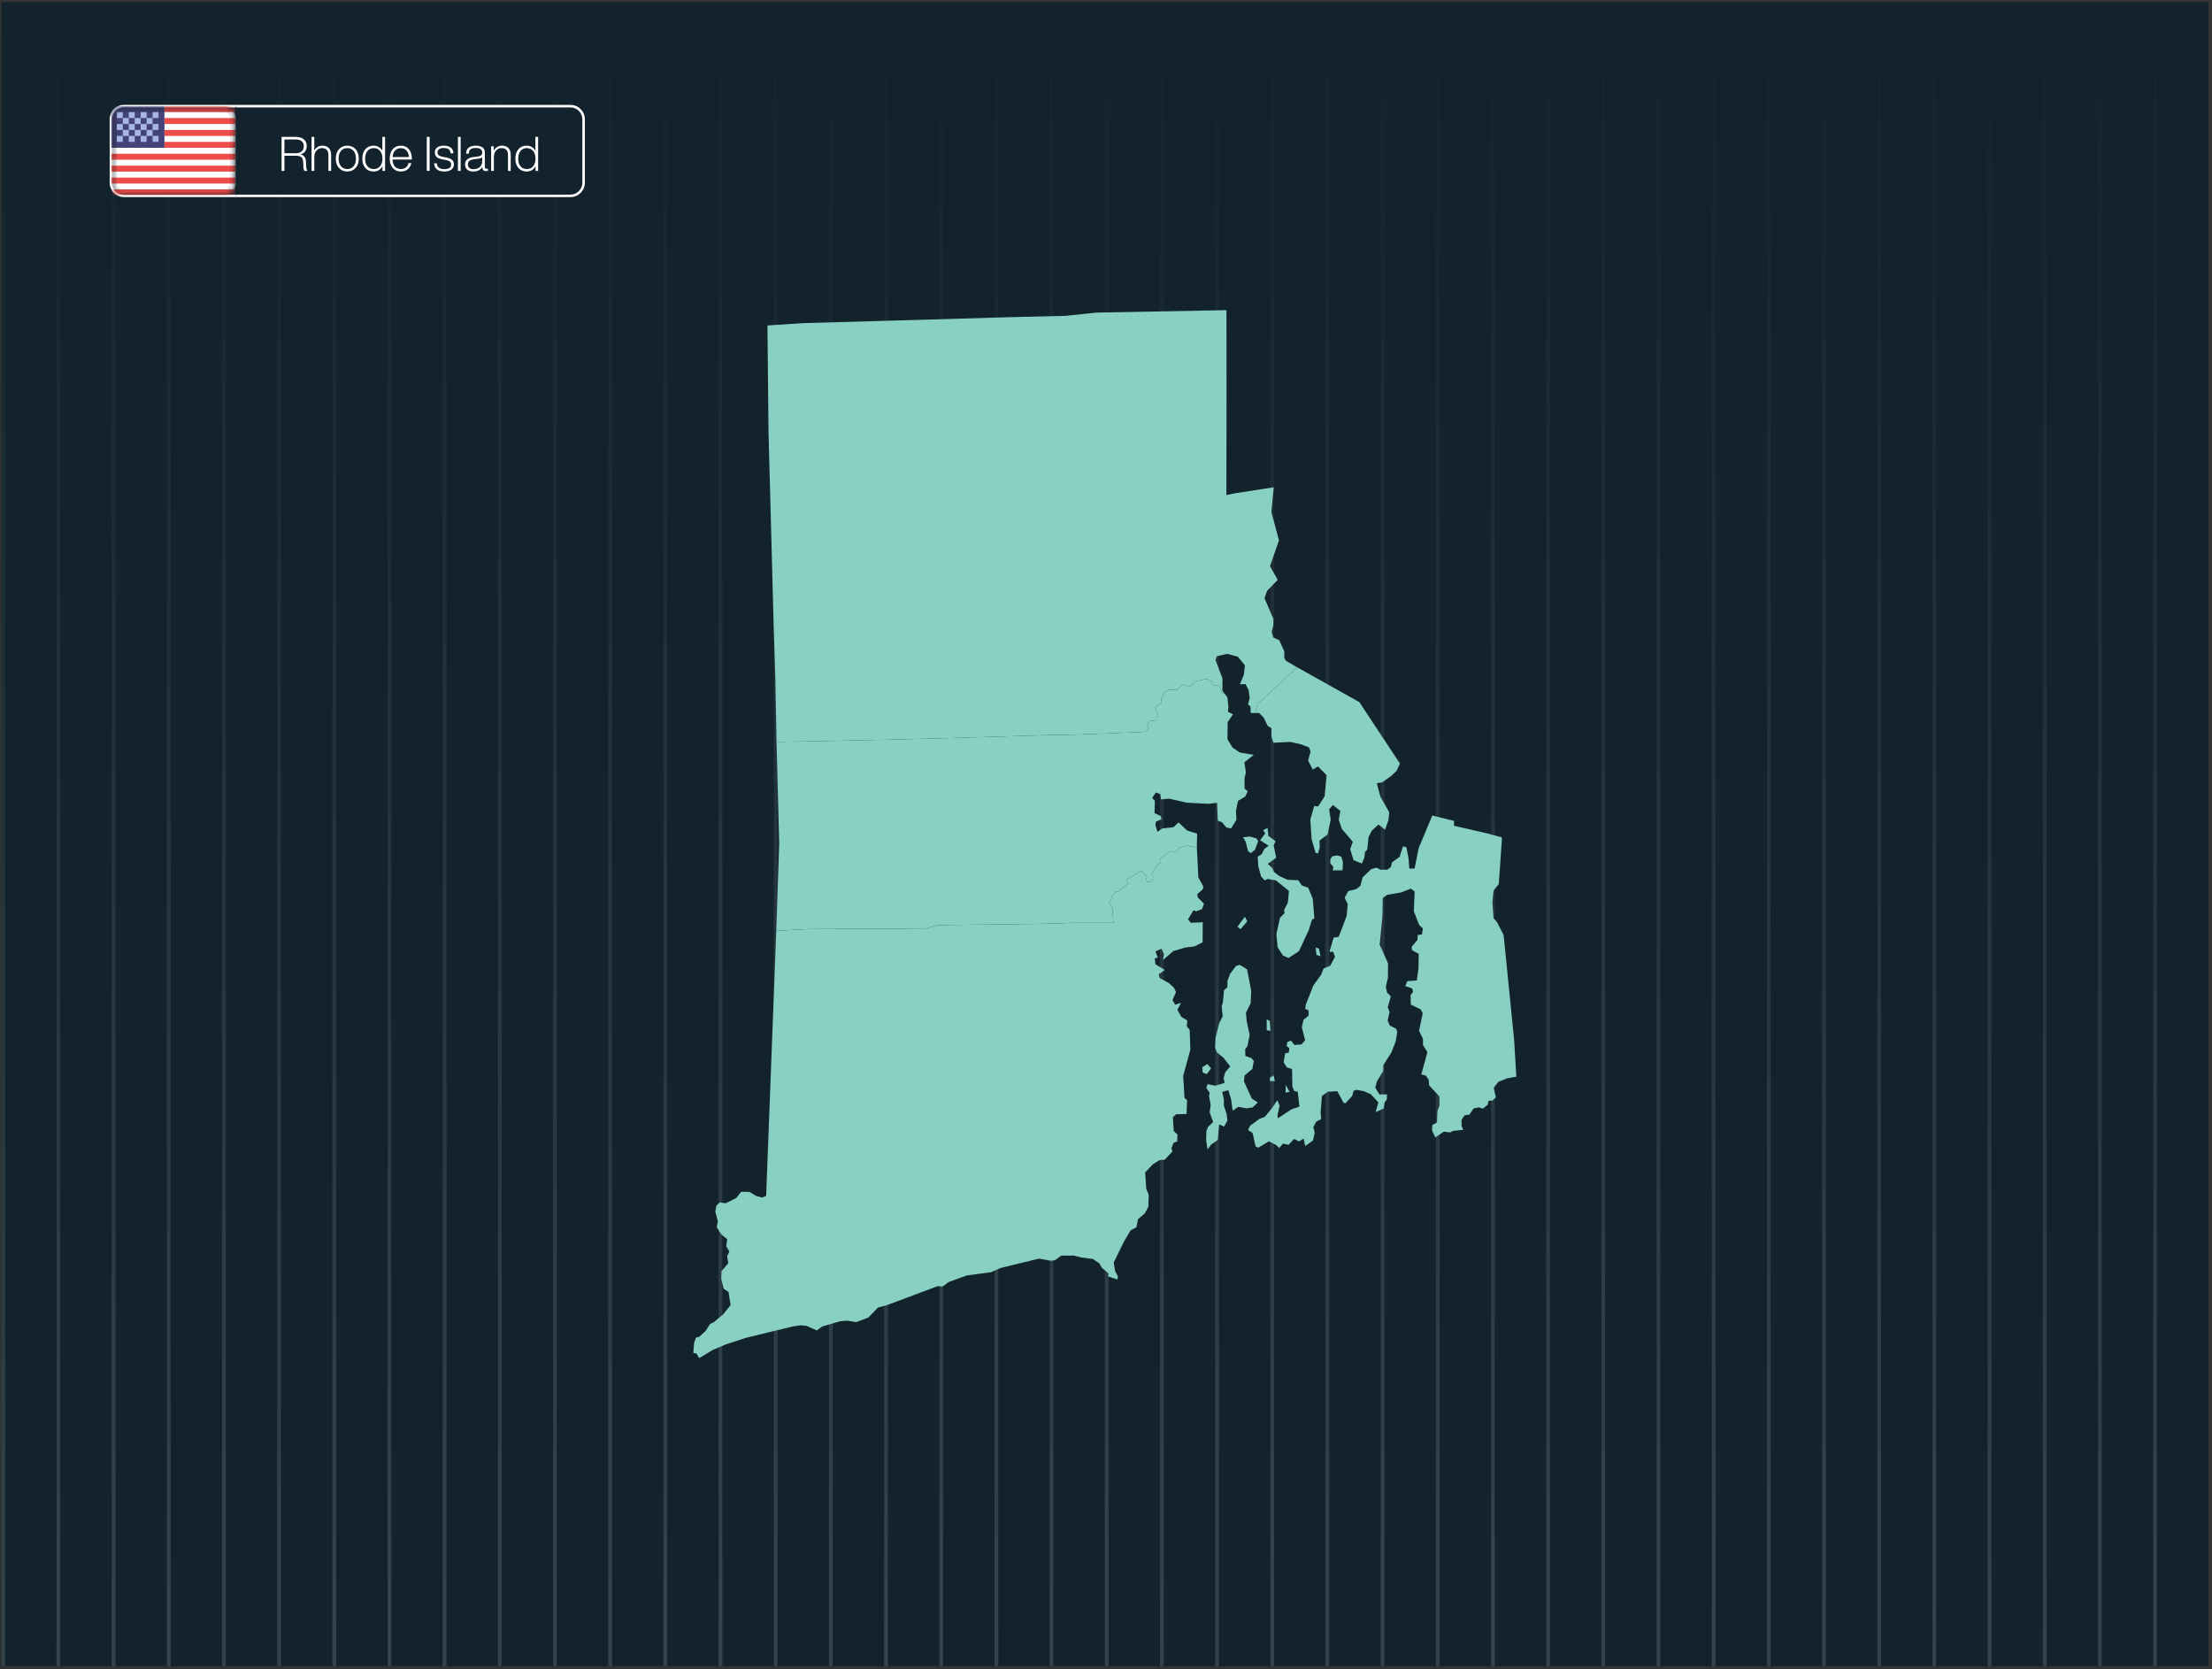<?xml version="1.0" encoding="UTF-8"?> <svg xmlns="http://www.w3.org/2000/svg" width="444" height="335" viewBox="0 0 444 335" fill="none"><rect x="0" y="0" width="444" height="335" fill="#333333" stroke="none"/><g clip-path="url(#clip0_15255_12718)"><rect width="443" height="334" transform="translate(0.266 0.4)" fill="#12232D"></rect><g opacity="0.49"><line x1="432.571" y1="0.4" x2="432.571" y2="334.4" stroke="url(#paint0_linear_15255_12718)" stroke-opacity="0.3" stroke-width="0.759"></line><line x1="421.495" y1="0.4" x2="421.495" y2="334.4" stroke="url(#paint1_linear_15255_12718)" stroke-opacity="0.3" stroke-width="0.759"></line><line x1="410.421" y1="0.4" x2="410.421" y2="334.4" stroke="url(#paint2_linear_15255_12718)" stroke-opacity="0.3" stroke-width="0.759"></line><line x1="399.344" y1="0.4" x2="399.344" y2="334.4" stroke="url(#paint3_linear_15255_12718)" stroke-opacity="0.3" stroke-width="0.759"></line><line x1="388.27" y1="0.4" x2="388.27" y2="334.4" stroke="url(#paint4_linear_15255_12718)" stroke-opacity="0.3" stroke-width="0.759"></line><line x1="377.196" y1="0.4" x2="377.196" y2="334.4" stroke="url(#paint5_linear_15255_12718)" stroke-opacity="0.3" stroke-width="0.759"></line><line x1="366.12" y1="0.4" x2="366.12" y2="334.4" stroke="url(#paint6_linear_15255_12718)" stroke-opacity="0.3" stroke-width="0.759"></line><line x1="355.046" y1="0.4" x2="355.046" y2="334.4" stroke="url(#paint7_linear_15255_12718)" stroke-opacity="0.3" stroke-width="0.759"></line><line x1="343.969" y1="0.4" x2="343.969" y2="334.4" stroke="url(#paint8_linear_15255_12718)" stroke-opacity="0.3" stroke-width="0.759"></line><line x1="332.895" y1="0.4" x2="332.895" y2="334.4" stroke="url(#paint9_linear_15255_12718)" stroke-opacity="0.3" stroke-width="0.759"></line><line x1="321.821" y1="0.4" x2="321.821" y2="334.4" stroke="url(#paint10_linear_15255_12718)" stroke-opacity="0.3" stroke-width="0.759"></line><line x1="310.745" y1="0.4" x2="310.745" y2="334.4" stroke="url(#paint11_linear_15255_12718)" stroke-opacity="0.3" stroke-width="0.759"></line><line x1="299.671" y1="0.4" x2="299.671" y2="334.4" stroke="url(#paint12_linear_15255_12718)" stroke-opacity="0.3" stroke-width="0.759"></line><line x1="288.594" y1="0.4" x2="288.594" y2="334.4" stroke="url(#paint13_linear_15255_12718)" stroke-opacity="0.3" stroke-width="0.759"></line><line x1="277.52" y1="0.4" x2="277.52" y2="334.4" stroke="url(#paint14_linear_15255_12718)" stroke-opacity="0.3" stroke-width="0.759"></line><line x1="266.446" y1="0.4" x2="266.446" y2="334.4" stroke="url(#paint15_linear_15255_12718)" stroke-opacity="0.3" stroke-width="0.759"></line><line x1="255.37" y1="0.4" x2="255.37" y2="334.4" stroke="url(#paint16_linear_15255_12718)" stroke-opacity="0.3" stroke-width="0.759"></line><line x1="244.296" y1="0.4" x2="244.296" y2="334.4" stroke="url(#paint17_linear_15255_12718)" stroke-opacity="0.3" stroke-width="0.759"></line><line x1="233.219" y1="0.4" x2="233.219" y2="334.4" stroke="url(#paint18_linear_15255_12718)" stroke-opacity="0.3" stroke-width="0.759"></line><line x1="222.145" y1="0.4" x2="222.145" y2="334.4" stroke="url(#paint19_linear_15255_12718)" stroke-opacity="0.3" stroke-width="0.759"></line><line x1="211.071" y1="0.4" x2="211.071" y2="334.4" stroke="url(#paint20_linear_15255_12718)" stroke-opacity="0.3" stroke-width="0.759"></line><line x1="199.995" y1="0.4" x2="199.995" y2="334.4" stroke="url(#paint21_linear_15255_12718)" stroke-opacity="0.3" stroke-width="0.759"></line><line x1="188.921" y1="0.4" x2="188.921" y2="334.4" stroke="url(#paint22_linear_15255_12718)" stroke-opacity="0.3" stroke-width="0.759"></line><line x1="177.844" y1="0.4" x2="177.844" y2="334.4" stroke="url(#paint23_linear_15255_12718)" stroke-opacity="0.3" stroke-width="0.759"></line><line x1="166.77" y1="0.4" x2="166.77" y2="334.4" stroke="url(#paint24_linear_15255_12718)" stroke-opacity="0.3" stroke-width="0.759"></line><line x1="155.696" y1="0.4" x2="155.696" y2="334.4" stroke="url(#paint25_linear_15255_12718)" stroke-opacity="0.3" stroke-width="0.759"></line><line x1="144.62" y1="0.4" x2="144.62" y2="334.4" stroke="url(#paint26_linear_15255_12718)" stroke-opacity="0.3" stroke-width="0.759"></line><line x1="133.546" y1="0.4" x2="133.546" y2="334.4" stroke="url(#paint27_linear_15255_12718)" stroke-opacity="0.3" stroke-width="0.759"></line><line x1="122.469" y1="0.4" x2="122.469" y2="334.4" stroke="url(#paint28_linear_15255_12718)" stroke-opacity="0.3" stroke-width="0.759"></line><line x1="111.395" y1="0.4" x2="111.395" y2="334.4" stroke="url(#paint29_linear_15255_12718)" stroke-opacity="0.3" stroke-width="0.759"></line><line x1="100.321" y1="0.4" x2="100.321" y2="334.4" stroke="url(#paint30_linear_15255_12718)" stroke-opacity="0.3" stroke-width="0.759"></line><line x1="89.245" y1="0.4" x2="89.245" y2="334.4" stroke="url(#paint31_linear_15255_12718)" stroke-opacity="0.3" stroke-width="0.759"></line><line x1="78.171" y1="0.4" x2="78.171" y2="334.4" stroke="url(#paint32_linear_15255_12718)" stroke-opacity="0.3" stroke-width="0.759"></line><line x1="67.094" y1="0.4" x2="67.094" y2="334.4" stroke="url(#paint33_linear_15255_12718)" stroke-opacity="0.3" stroke-width="0.759"></line><line x1="56.02" y1="0.4" x2="56.02" y2="334.4" stroke="url(#paint34_linear_15255_12718)" stroke-opacity="0.3" stroke-width="0.759"></line><line x1="44.946" y1="0.4" x2="44.946" y2="334.4" stroke="url(#paint35_linear_15255_12718)" stroke-opacity="0.3" stroke-width="0.759"></line><line x1="33.87" y1="0.4" x2="33.87" y2="334.4" stroke="url(#paint36_linear_15255_12718)" stroke-opacity="0.3" stroke-width="0.759"></line><line x1="22.796" y1="0.4" x2="22.796" y2="334.4" stroke="url(#paint37_linear_15255_12718)" stroke-opacity="0.3" stroke-width="0.759"></line><line x1="11.719" y1="0.4" x2="11.719" y2="334.4" stroke="url(#paint38_linear_15255_12718)" stroke-opacity="0.3" stroke-width="0.759"></line><line x1="0.645" y1="0.4" x2="0.645" y2="334.4" stroke="url(#paint39_linear_15255_12718)" stroke-opacity="0.3" stroke-width="0.759"></line></g><mask id="path-42-outside-1_15255_12718" maskUnits="userSpaceOnUse" x="21.266" y="20.305" width="27" height="20" fill="black"><rect fill="white" x="21.266" y="20.305" width="27" height="20"></rect><path d="M22.266 23.945C22.266 22.487 23.448 21.305 24.906 21.305H47.466V39.305H24.906C23.448 39.305 22.266 38.123 22.266 36.665V23.945Z"></path></mask><path d="M22.266 23.945C22.266 22.487 23.448 21.305 24.906 21.305H47.466V39.305H24.906C23.448 39.305 22.266 38.123 22.266 36.665V23.945Z" fill="#12232D"></path><path d="M22.014 23.945C22.014 22.349 23.308 21.055 24.904 21.055H47.466V21.555H24.906C23.587 21.555 22.518 22.625 22.518 23.945H22.014ZM47.466 39.555H24.904C23.308 39.555 22.014 38.261 22.014 36.665H22.518C22.518 37.985 23.587 39.055 24.906 39.055H47.466V39.555ZM24.904 39.555C23.308 39.555 22.014 38.261 22.014 36.665V23.945C22.014 22.349 23.308 21.055 24.904 21.055L24.906 21.555C23.587 21.555 22.518 22.625 22.518 23.945V36.665C22.518 37.985 23.587 39.055 24.906 39.055L24.904 39.555ZM47.466 21.305V39.305V21.305Z" fill="white" mask="url(#path-42-outside-1_15255_12718)"></path><mask id="path-44-outside-2_15255_12718" maskUnits="userSpaceOnUse" x="47.145" y="20.305" width="71" height="20" fill="black"><rect fill="white" x="47.145" y="20.305" width="71" height="20"></rect><path d="M117.145 23.945C117.145 22.487 115.963 21.305 114.505 21.305H47.344V39.305H114.505C115.963 39.305 117.145 38.123 117.145 36.665V23.945Z"></path></mask><path d="M117.145 23.945C117.145 22.487 115.963 21.305 114.505 21.305H47.344V39.305H114.505C115.963 39.305 117.145 38.123 117.145 36.665V23.945Z" fill="#12232D"></path><path d="M117.397 23.945C117.397 22.349 116.103 21.055 114.507 21.055H47.344V21.555H114.505C115.823 21.555 116.893 22.625 116.893 23.945H117.397ZM47.344 39.555H114.507C116.103 39.555 117.397 38.261 117.397 36.665H116.893C116.893 37.985 115.823 39.055 114.505 39.055H47.344V39.555ZM114.507 39.555C116.103 39.555 117.397 38.261 117.397 36.665V23.945C117.397 22.349 116.103 21.055 114.507 21.055L114.505 21.555C115.823 21.555 116.893 22.625 116.893 23.945V36.665C116.893 37.985 115.823 39.055 114.505 39.055L114.507 39.555ZM47.344 21.305V39.305V21.305Z" fill="white" mask="url(#path-44-outside-2_15255_12718)"></path><path d="M61.406 32.356L61.464 33.479C61.483 33.812 61.566 34.087 61.713 34.305H61.118C60.977 34.1 60.904 33.818 60.897 33.46L60.859 32.586C60.84 32.113 60.721 31.773 60.504 31.569C60.292 31.364 59.944 31.262 59.457 31.262H57.086V34.305H56.52V27.47H59.342C60.027 27.47 60.568 27.63 60.965 27.95C61.368 28.27 61.569 28.721 61.569 29.303C61.569 29.751 61.457 30.119 61.233 30.407C61.009 30.689 60.693 30.881 60.283 30.983C60.987 31.13 61.361 31.588 61.406 32.356ZM57.086 30.753H59.4C59.886 30.753 60.27 30.631 60.552 30.388C60.833 30.145 60.974 29.793 60.974 29.332C60.974 28.89 60.83 28.558 60.542 28.334C60.261 28.103 59.861 27.988 59.342 27.988H57.086V30.753ZM64.707 29.236C65.264 29.236 65.696 29.393 66.003 29.706C66.31 30.02 66.464 30.465 66.464 31.041V34.305H65.916V31.089C65.916 30.18 65.478 29.726 64.601 29.726C64.198 29.726 63.846 29.879 63.545 30.186C63.251 30.494 63.097 30.942 63.084 31.53V34.305H62.537V27.47H63.084V30.215C63.245 29.908 63.465 29.668 63.747 29.495C64.028 29.322 64.349 29.236 64.707 29.236ZM71.382 33.7C70.947 34.18 70.387 34.42 69.702 34.42C69.017 34.42 68.463 34.18 68.041 33.7C67.612 33.233 67.398 32.609 67.398 31.828C67.398 31.047 67.612 30.42 68.041 29.946C68.463 29.473 69.017 29.236 69.702 29.236C70.387 29.236 70.947 29.473 71.382 29.946C71.804 30.426 72.015 31.053 72.015 31.828C72.015 32.609 71.804 33.233 71.382 33.7ZM68.435 33.354C68.748 33.738 69.171 33.93 69.702 33.93C70.233 33.93 70.659 33.738 70.979 33.354C71.292 32.983 71.449 32.474 71.449 31.828C71.449 31.181 71.292 30.669 70.979 30.292C70.659 29.914 70.233 29.726 69.702 29.726C69.177 29.726 68.755 29.914 68.435 30.292C68.121 30.669 67.964 31.181 67.964 31.828C67.964 32.474 68.121 32.983 68.435 33.354ZM76.745 30.263V27.47H77.292V34.305H76.774V33.335C76.396 34.058 75.795 34.42 74.969 34.42C74.284 34.42 73.74 34.183 73.337 33.709C72.928 33.242 72.723 32.615 72.723 31.828C72.723 31.041 72.928 30.413 73.337 29.946C73.74 29.473 74.284 29.236 74.969 29.236C75.776 29.236 76.368 29.578 76.745 30.263ZM73.289 31.857C73.289 32.497 73.446 33.002 73.76 33.373C74.073 33.745 74.496 33.93 75.027 33.93C75.552 33.93 75.974 33.742 76.294 33.364C76.608 32.993 76.764 32.481 76.764 31.828C76.764 31.175 76.608 30.663 76.294 30.292C75.974 29.914 75.552 29.726 75.027 29.726C74.496 29.726 74.073 29.918 73.76 30.302C73.446 30.692 73.289 31.21 73.289 31.857ZM82.671 31.818V32.01H78.783C78.808 32.625 78.968 33.098 79.263 33.431C79.564 33.758 79.973 33.921 80.492 33.921C80.888 33.921 81.218 33.815 81.48 33.604C81.743 33.386 81.915 33.092 81.999 32.721H82.565C82.45 33.245 82.21 33.661 81.845 33.969C81.48 34.27 81.023 34.42 80.472 34.42C79.781 34.42 79.234 34.183 78.831 33.709C78.427 33.236 78.226 32.609 78.226 31.828C78.226 31.053 78.427 30.426 78.831 29.946C79.228 29.473 79.768 29.236 80.453 29.236C81.151 29.236 81.695 29.479 82.085 29.965C82.475 30.452 82.671 31.07 82.671 31.818ZM80.453 29.735C79.98 29.735 79.596 29.892 79.301 30.206C79.007 30.519 78.837 30.957 78.792 31.521H82.085C82.053 30.977 81.893 30.545 81.605 30.225C81.323 29.898 80.939 29.735 80.453 29.735ZM86.233 34.305H85.667V27.47H86.233V34.305ZM89.175 34.42C88.541 34.42 88.049 34.279 87.697 33.998C87.344 33.716 87.153 33.306 87.121 32.769H87.677C87.741 33.556 88.24 33.95 89.175 33.95C90.097 33.95 90.557 33.636 90.557 33.009C90.557 32.753 90.465 32.554 90.279 32.413C90.093 32.273 89.78 32.161 89.338 32.078L88.829 31.991C88.298 31.895 87.904 31.735 87.648 31.511C87.399 31.281 87.274 30.974 87.274 30.59C87.274 30.167 87.431 29.837 87.745 29.601C88.058 29.358 88.493 29.236 89.05 29.236C90.311 29.236 90.964 29.748 91.008 30.772H90.452C90.426 30.407 90.301 30.138 90.077 29.965C89.853 29.793 89.511 29.706 89.05 29.706C88.66 29.706 88.356 29.783 88.138 29.937C87.927 30.09 87.821 30.305 87.821 30.58C87.821 30.836 87.911 31.034 88.09 31.175C88.276 31.316 88.576 31.425 88.993 31.502L89.492 31.588C90.061 31.69 90.471 31.854 90.721 32.078C90.977 32.295 91.105 32.596 91.105 32.98C91.105 33.447 90.932 33.806 90.586 34.055C90.247 34.298 89.776 34.42 89.175 34.42ZM92.466 34.305H91.919V27.47H92.466V34.305ZM97.676 33.863H97.935V34.305C97.826 34.324 97.708 34.334 97.58 34.334C97.311 34.334 97.116 34.27 96.994 34.142C96.873 34.007 96.812 33.802 96.812 33.527V33.46C96.479 34.1 95.881 34.42 95.017 34.42C94.485 34.42 94.073 34.295 93.778 34.045C93.49 33.789 93.346 33.441 93.346 32.999C93.346 32.142 93.935 31.642 95.113 31.502L95.881 31.415C96.22 31.37 96.457 31.287 96.591 31.166C96.725 31.044 96.793 30.858 96.793 30.609C96.793 30.007 96.367 29.706 95.516 29.706C95.023 29.706 94.665 29.793 94.441 29.965C94.223 30.138 94.105 30.43 94.085 30.839H93.557C93.589 29.77 94.242 29.236 95.516 29.236C96.117 29.236 96.569 29.358 96.869 29.601C97.17 29.837 97.321 30.174 97.321 30.609V33.508C97.321 33.745 97.439 33.863 97.676 33.863ZM95.045 33.959C95.538 33.959 95.954 33.818 96.293 33.537C96.626 33.261 96.793 32.849 96.793 32.298V31.549C96.633 31.709 96.357 31.812 95.967 31.857L95.199 31.953C94.745 32.01 94.415 32.122 94.21 32.289C94.012 32.449 93.913 32.682 93.913 32.989C93.913 33.29 94.009 33.527 94.201 33.7C94.393 33.873 94.674 33.959 95.045 33.959ZM100.754 29.236C101.311 29.236 101.743 29.393 102.05 29.706C102.357 30.02 102.511 30.465 102.511 31.041V34.305H101.963V31.089C101.963 30.18 101.525 29.726 100.648 29.726C100.245 29.726 99.893 29.879 99.592 30.186C99.298 30.494 99.144 30.942 99.131 31.53V34.305H98.584V29.351H99.103V30.273C99.263 29.946 99.487 29.694 99.775 29.514C100.063 29.329 100.389 29.236 100.754 29.236ZM107.467 30.263V27.47H108.014V34.305H107.496V33.335C107.118 34.058 106.517 34.42 105.691 34.42C105.006 34.42 104.462 34.183 104.059 33.709C103.649 33.242 103.445 32.615 103.445 31.828C103.445 31.041 103.649 30.413 104.059 29.946C104.462 29.473 105.006 29.236 105.691 29.236C106.497 29.236 107.089 29.578 107.467 30.263ZM104.011 31.857C104.011 32.497 104.168 33.002 104.481 33.373C104.795 33.745 105.217 33.93 105.749 33.93C106.273 33.93 106.696 33.742 107.016 33.364C107.329 32.993 107.486 32.481 107.486 31.828C107.486 31.175 107.329 30.663 107.016 30.292C106.696 29.914 106.273 29.726 105.749 29.726C105.217 29.726 104.795 29.918 104.481 30.302C104.168 30.692 104.011 31.21 104.011 31.857Z" fill="white"></path><g clip-path="url(#clip1_15255_12718)"><mask id="mask0_15255_12718" style="mask-type:alpha" maskUnits="userSpaceOnUse" x="22" y="21" width="26" height="19"><path d="M44.957 21.305H24.654C23.335 21.305 22.266 22.374 22.266 23.693V36.83C22.266 38.149 23.335 39.219 24.654 39.219H44.957C46.276 39.219 47.345 38.149 47.345 36.83V23.693C47.345 22.374 46.276 21.305 44.957 21.305Z" fill="white"></path></mask><g mask="url(#mask0_15255_12718)"><path d="M44.957 21.305H24.654C23.335 21.305 22.266 22.374 22.266 23.693V36.83C22.266 38.149 23.335 39.219 24.654 39.219H44.957C46.276 39.219 47.345 38.149 47.345 36.83V23.693C47.345 22.374 46.276 21.305 44.957 21.305Z" fill="white"></path><path fill-rule="evenodd" clip-rule="evenodd" d="M22.266 21.305H33.014V29.665H22.266V21.305Z" fill="#444379"></path><path fill-rule="evenodd" clip-rule="evenodd" d="M23.459 22.498V23.692H24.653V22.498H23.459ZM25.848 22.498V23.692H27.042V22.498H25.848ZM28.236 22.498V23.692H29.43V22.498H28.236ZM30.625 22.498V23.692H31.819V22.498H30.625ZM29.43 23.692V24.887H30.625V23.692H29.43ZM27.042 23.692V24.887H28.236V23.692H27.042ZM24.653 23.692V24.887H25.848V23.692H24.653ZM23.459 24.887V26.081H24.653V24.887H23.459ZM25.848 24.887V26.081H27.042V24.887H25.848ZM28.236 24.887V26.081H29.43V24.887H28.236ZM30.625 24.887V26.081H31.819V24.887H30.625ZM23.459 27.275V28.469H24.653V27.275H23.459ZM25.848 27.275V28.469H27.042V27.275H25.848ZM28.236 27.275V28.469H29.43V27.275H28.236ZM30.625 27.275V28.469H31.819V27.275H30.625ZM29.43 26.081V27.275H30.625V26.081H29.43ZM27.042 26.081V27.275H28.236V26.081H27.042ZM24.653 26.081V27.275H25.848V26.081H24.653Z" fill="#A7B6E7"></path><path fill-rule="evenodd" clip-rule="evenodd" d="M33.014 21.305V22.499H47.345V21.305H33.014ZM33.014 23.693V24.887H47.345V23.693H33.014ZM33.014 26.082V27.276H47.345V26.082H33.014ZM33.014 28.47V29.665H47.345V28.47H33.014ZM22.266 30.859V32.053H47.345V30.859H22.266ZM22.266 33.247V34.442H47.345V33.247H22.266ZM22.266 35.636V36.83H47.345V35.636H22.266ZM22.266 38.024V39.219H47.345V38.024H22.266Z" fill="#ED4C49"></path><path d="M44.957 21.902H24.655C23.665 21.902 22.863 22.704 22.863 23.694V36.831C22.863 37.82 23.665 38.622 24.655 38.622H44.957C45.947 38.622 46.749 37.82 46.749 36.831V23.694C46.749 22.704 45.947 21.902 44.957 21.902Z" stroke="black" stroke-opacity="0.1" stroke-width="1.194"></path></g></g><path d="M260.325 133.893L259.879 134.381L252.907 140.856L252.377 141.25L251.954 143.094L251.05 143.097L250.998 141.786L250.507 141.376L250.837 140.113L250.624 138.489L249.991 137.284L248.886 137.339L249.671 135.401L249.878 133.515L248.457 131.791L246.299 131.216L244.249 131.691L243.987 132.475L245.376 136.134L245.363 138.602L245.753 139.131L245.343 139.16L244.707 137.578L243.467 137.504L243.131 136.722L242.256 136.238L239.795 136.764L238.981 137.827L237.296 137.349L236.362 138.398L234.625 138.427L233.853 138.757L233.055 140.268L233.178 141.024L231.867 141.989L232.351 143.368L232.28 144.567L230.817 144.702L230.275 145.374L230.472 146.288L229.919 146.869L215.616 147.441L209.884 147.541L188.082 148.193L171.279 148.594L155.868 148.881L155.609 135.566L155.267 124.715L154.259 86.785L154.043 65.319L161.374 64.844L180.147 64.314L203.073 63.642L213.943 63.384L220.05 62.735L246.177 62.244L246.199 78.195L246.164 99.344L247.908 98.989L255.662 97.794L255.206 102.758L256.718 108.455L254.916 113.628L256.469 116.373L254.328 118.592L253.821 120.039L255.6 124.202L255.581 125.561L255.251 126.801L255.584 127.954L256.779 128.484L257.803 130.754L257.783 131.997L258.116 132.614L260.325 133.893Z" fill="#88D0C2"></path><path d="M267.039 172.45L267.381 171.862L268.466 171.671L269.222 171.933L269.565 173.015L269.477 174.671L267.514 174.684L267.637 173.984L267.01 173.228L267.039 172.45ZM264.087 190.157L264.743 190.373L265.059 191.894L264.246 191.646L264.087 190.157ZM258.081 217.736L258.852 219.132L258.042 219.27L258.081 217.736ZM254.899 216.277L255.642 215.821L255.891 216.974H254.899V216.277ZM254.257 204.563L254.877 204.89L255.006 206.905L254.26 206.74L254.257 204.563ZM252.445 171.923L253.223 171.455L253.814 170.337L254.657 169.734L252.939 168.632L253.966 167.234L253.527 166.646L254.431 166.149L254.612 167.773L256.027 168.813L255.652 169.682L256.156 172.133L254.476 173.376L255.381 174.213L255.726 174.988L256.695 175.763L258.442 176.567L260.593 176.654L261.281 177.678L262.592 178.172L263.503 180.375L263.823 184.286L263.325 184.599L262.689 186.688L260.719 190.909L258.633 192.259L257.499 191.749L256.443 190.102L256.194 187.505L256.921 184.205L257.848 183.246L257.735 182.655L258.497 181.172L258.726 178.802L256.104 176.696L254.418 176.39L253.889 176.7L253.139 175.924L252.574 173.877L252.445 171.923ZM250.517 226.782L250.898 225.933L252.768 224.564L253.85 224.166L255.197 222.561L256.391 220.795L256.853 221.912L256.414 223.821L256.498 224.438L259.266 222.606L260.826 222.093L260.474 219.08L259.786 218.977L259.414 218.082L259.34 214.555L258.3 214.213L257.654 213.196L257.958 211.387L258.688 211.242L258.814 210.364L258.242 209.902L258.439 209.094L259.137 208.849L259.824 209.711L261.229 209.614L261.966 208.781L261.316 206.175L261.636 204.676L262.66 203.83L262.657 202.778L261.978 202.451L262.111 201.602L263.629 197.759L265.176 195.627L265.683 194.358L267.013 193.806L267.963 191.998L267.591 191L266.852 191.022L267.688 188.164L268.712 188.019L270.301 183.84L270.524 181.46L269.894 180.162L270.64 178.818L272.2 178.443L273.039 177.811L273.511 176.079L275.235 174.436L276.298 174.129L277.144 174.545L278.462 174.542L279.192 173.996L279.405 173.07L280.929 171.962L281.607 169.863L282.295 170.018L282.725 172.22L282.889 174.316L283.942 174.313L284.772 170.166L287.495 163.672L291.854 164.744L291.835 165.719L298.539 167.26L301.423 168.045L301.472 168.445L300.842 177.41L299.786 178.747L299.566 181.056L299.783 184.299L300.474 185.045L301.788 187.593L301.856 188.067L303.926 208.781L304.365 216.077L302.441 216.429L300.748 217.129L299.812 218.315L300.267 220.23L299.524 220.892L298.788 220.908L298.633 221.696L297.658 222.493L296.87 222.238L295.788 222.451L294.942 223.711L293.999 223.811L293.359 224.709L293.385 226.01L293.718 226.753L291.657 226.95L291.076 227.27L289.8 227.112L288.092 228.268L287.446 226.876L287.498 225.8L288.441 225.261L288.528 222.959L288.951 221.802L288.909 220.026L286.852 217.824L286.781 216.719L286.206 215.873L285.289 215.631L286.516 211.148L285.628 209.753L285.618 208.5L284.843 206.869L285.57 203.346L285.147 202.558L283.19 201.618L283.132 199.674L283.655 199.044L283.442 198.36L282.069 197.891L282.489 196.893L284.375 196.78L284.714 194.42L284.769 191.423L283.416 190.693L283.361 190.008L284.517 188.642L284.569 187.644L285.412 187.534L285.618 186.327L284.879 185.665L283.787 182.89L283.955 178.915L283.183 178.337L281.229 179.112L278.488 179.571L277.554 180.207L277.486 183.833L276.941 189.575L278.61 193.335L278.591 196.222L278.165 198.063L278.429 199.219L279.172 199.952L278.549 202.161L278.917 203.104L278.53 204.828L278.949 205.807L280.248 206.462L280.461 207.053L280.144 209.049L279.259 211.265L277.648 213.784L277.651 214.917L276.34 217.12L276.049 218.295L276.882 219.639L278.4 219.642L278.362 220.656L277.906 221.253L277.742 222.468L276.124 223.197L276.669 221.247L275.145 219.587L273.782 219.002L272.316 218.715L271.683 218.922L271.415 219.958L270.084 221.395L269.687 221.341L268.434 218.996L266.497 219.119L265.337 219.962L265.079 223.301L265.201 224.573L264.191 225.122L263.622 226.175L263.894 227.347L263.535 228.897L261.982 229.996L261.656 228.494L260.761 229.075L259.75 228.581L258.646 229.763L257.535 229.501L256.782 230.386L256.078 229.744L254.686 229.056L252.59 230.322L252.022 230.092L251.434 227.399L250.517 226.782ZM249.509 168.019L250.911 167.89L252.251 168.293L252.536 168.852L251.883 170.557L251.073 171.213L250.511 170.838L250.039 168.949L249.509 168.019ZM248.382 185.994L249.878 183.972L250.346 184.902L249.006 186.488L248.382 185.994ZM242.143 227.034L242.476 226.165L243.509 225.177L242.805 223.243L243.009 221.722L242.676 219.955L242.815 219.342L242.137 218.35L242.385 217.569L243.955 217.898L245.812 217.32L245.605 216.374L245.934 215.182L246.939 214.029L245.599 212.304L244.249 211.187L243.903 210.293L243.994 208.264L244.723 205.319L245.421 203.96L245.214 201.954L245.46 201.208L245.683 198.731L246.364 198.127L246.383 196.845L246.89 195.472L248.089 193.861L248.847 193.638L250.323 194.555L251.147 198.851L251.034 201.366L250.088 203.256L250.256 205.022L250.837 207.693L250.385 209.995L249.933 210.57L249.978 211.933L251.173 212.337L251.67 212.912L251.383 214.513L249.816 215.834L249.694 217.026L251.27 220.478L252.471 221.257L251.437 222.245L250.214 222.432L248.547 222.125L247.43 222.91L247.097 220.565L246.558 218.799L245.318 219.128L245.663 220.565L245.654 221.883L246.235 223.65L246.361 224.925L245.715 226.091L244.707 225.668L244.433 228.772L243.154 229.666L242.369 230.677L242.098 228.794L242.143 227.034ZM241.307 214.2L242.337 213.541L243.083 214.404L242.256 215.557L241.433 215.269L241.307 214.2Z" fill="#88D0C2"></path><path d="M155.814 186.796L162.15 186.466L185.951 186.327L188.218 185.665L210.088 185.384L215.495 185.2L223.488 185.21L223.258 182.142L222.683 181.235L223.119 180.117L223.917 179.009L224.611 178.825L226.394 177.385L226.123 176.5L229.097 174.763L229.882 175.602L230.253 177.098L231.164 176.836L231.464 176.113L231.319 175.06L232.21 173.749L232.898 173.187L232.782 172.437L234.933 170.81L235.789 171.029L236.909 170.051L238.304 169.734L240.236 170.061L240.542 176.119L241.514 177.85L241.463 178.425L240.303 179.478L240.462 180.159L241.676 181.364L241.256 182.468L240.097 182.888L239.567 182.678L238.463 184.519L239.044 185.2L241.421 185.087L241.388 189.118L239.787 189.925L237.881 190.167L235.514 190.875L233.457 192.66L233.615 191.453L233.14 190.403L231.926 190.929L232.401 192.189L231.784 192.344L231.929 193.503L233.777 194.656L232.595 195.541L232.782 196.287L234.674 197.333L235.679 198.28L236.047 199.119L235.346 200.708L235.879 201.629L237.055 201.273L236.318 202.636L237.109 204.057L238.324 204.794L238.22 206.001L238.802 206.683L238.931 210.687L237.497 215.909L237.755 220.353L238.272 220.799L238.175 223.583L236.121 223.615L235.43 224.18L235.595 226.983L236.338 227.668L236.299 229.057L235.543 229.376L235.136 230.455L235.349 231.072L233.796 232.741L232.759 232.819L231.39 233.681L229.856 235.302L230.085 238.603L230.57 239.795L230.499 242.188L229.779 243.534L228.419 244.671L228.102 246.302L226.937 246.932L225.616 249.154L223.549 253.365L223.83 255.112L224.389 256.149L224.292 256.791L222.431 256.161L222.49 255.58L221.169 254.421L220.639 253.523L219.38 252.67L217.048 252.364L215.54 251.983L213.008 251.992L211.739 252.926L210.922 253.019L208.548 252.599L200.859 254.466L198.927 255.328L194.083 255.965L190.408 257.295L189.223 258.19L188.212 258.119L178.13 261.891L176.208 262.433L174.316 264.406L171.89 265.343L170.056 265.043L168.619 265.172L165.044 266.208L163.949 267.003L161.863 266.082L160.668 265.973L159.037 266.228L149.752 268.482L145.641 269.825L143.067 270.927L140.351 272.558L139.805 271.637L139.166 271.524L139.324 269.512L139.683 268.44L140.364 268.282L141.604 267.142L142.547 265.688L143.225 265.401L145.131 263.802L146.645 261.92L146.229 259.294L145.25 258.619L144.776 256.675L144.834 255.093L146.18 253.504L145.951 252.109L146.406 251.178L145.767 250.116L145.967 248.701L144.743 247.681L143.868 246.27L144.091 245.126L143.581 243.176L143.787 241.987L144.44 241.322L145.673 241.484L147.798 240.415L148.748 239.194H150.401L151.751 240.004L152.946 240.34L153.783 240.001L155.814 186.796Z" fill="#88D0C2"></path><path d="M155.869 148.882L171.28 148.594L188.083 148.194L209.885 147.541L215.618 147.441L229.921 146.87L230.473 146.288L230.276 145.374L230.819 144.703L232.282 144.567L232.353 143.369L231.869 141.99L233.18 141.024L233.057 140.269L233.855 138.757L234.626 138.428L236.364 138.399L237.297 137.349L238.983 137.827L239.797 136.765L242.258 136.238L243.133 136.723L243.469 137.504L244.709 137.579L245.345 139.161L245.755 139.132L246.366 139.962L246.579 141.848L246.475 142.843L247.477 143.366L246.424 144.938L246.375 148.342L247.38 150.018L248.856 151.013L251.646 151.507L249.779 152.98L250.073 155.021L249.802 156.225L249.815 158.27L250.448 158.793L249.973 159.842L248.5 160.737L248.084 162.73L248.187 164.512L247.099 166.266L246.178 166.069L245.242 164.987L244.441 164.716L244.289 161.115L242.603 161.322L238.189 161.089L234.701 160.282L233.031 160.433L232.908 159.374L232.014 159.045L231.265 160.153L231.804 160.702L231.743 163.169L233.015 163.795L233.122 164.425L232.02 164.913L231.91 165.578L232.343 166.941L233.283 166.259L235.54 166.014L236.558 165.055L238.289 166.676L240.291 167.303L240.236 170.057L238.305 169.731L236.91 170.048L235.789 171.026L234.933 170.807L232.782 172.434L232.899 173.183L232.211 173.745L231.319 175.057L231.465 176.109L231.164 176.833L230.254 177.094L229.882 175.599L229.098 174.759L226.123 176.497L226.395 177.382L224.612 178.822L223.918 179.006L223.12 180.114L222.684 181.231L223.259 182.139L223.488 185.207L215.495 185.197L210.089 185.381L188.219 185.662L185.952 186.324L162.151 186.463L155.814 186.792L156.399 169.327L155.869 148.882Z" fill="#88D0C2"></path><path d="M260.326 133.895L272.856 140.912L280.998 153.236L280.323 154.715L279.196 155.765L277.423 157.014L276.354 157.189L277.1 159.914L278.847 163.002L278.695 164.575L278.017 166.519L276.696 165.472L275.382 166.683L274.7 167.995L274.445 170.462L273.97 171.04L273.87 172.089L273.354 173.317L271.69 172.626L271.012 170.413L271.542 168.947L269.32 166.331L268.716 164.474L269.049 162.766L267.57 161.565L266.782 162.404L267.105 164.51L266.468 167.484L264.847 168.705L264.905 170.016L264.566 171.289L264.069 171.159L263.268 168.392L263.013 164.487L263.775 161.775L264.595 161.839L265.877 159.821L266.291 155.59L264.55 153.814L263.497 154.444L262.567 152.619L263.058 150.872L262.751 149.99L261.046 149.357L258.969 148.895L255.588 149.063L255.22 147.807L255.217 146.131L254.477 145.711L253.631 143.983L252.737 143.095H251.955L252.378 141.251L252.908 140.857L259.88 134.382L260.326 133.895Z" fill="#88D0C2"></path></g><defs><linearGradient id="paint0_linear_15255_12718" x1="431.691" y1="0.4" x2="431.691" y2="334.4" gradientUnits="userSpaceOnUse"><stop stop-color="white" stop-opacity="0"></stop><stop offset="1" stop-color="white"></stop></linearGradient><linearGradient id="paint1_linear_15255_12718" x1="420.615" y1="0.4" x2="420.615" y2="334.4" gradientUnits="userSpaceOnUse"><stop stop-color="white" stop-opacity="0"></stop><stop offset="1" stop-color="white"></stop></linearGradient><linearGradient id="paint2_linear_15255_12718" x1="409.541" y1="0.4" x2="409.541" y2="334.4" gradientUnits="userSpaceOnUse"><stop stop-color="white" stop-opacity="0"></stop><stop offset="1" stop-color="white"></stop></linearGradient><linearGradient id="paint3_linear_15255_12718" x1="398.465" y1="0.4" x2="398.465" y2="334.4" gradientUnits="userSpaceOnUse"><stop stop-color="white" stop-opacity="0"></stop><stop offset="1" stop-color="white"></stop></linearGradient><linearGradient id="paint4_linear_15255_12718" x1="387.391" y1="0.4" x2="387.391" y2="334.4" gradientUnits="userSpaceOnUse"><stop stop-color="white" stop-opacity="0"></stop><stop offset="1" stop-color="white"></stop></linearGradient><linearGradient id="paint5_linear_15255_12718" x1="376.316" y1="0.4" x2="376.316" y2="334.4" gradientUnits="userSpaceOnUse"><stop stop-color="white" stop-opacity="0"></stop><stop offset="1" stop-color="white"></stop></linearGradient><linearGradient id="paint6_linear_15255_12718" x1="365.24" y1="0.4" x2="365.24" y2="334.4" gradientUnits="userSpaceOnUse"><stop stop-color="white" stop-opacity="0"></stop><stop offset="1" stop-color="white"></stop></linearGradient><linearGradient id="paint7_linear_15255_12718" x1="354.166" y1="0.4" x2="354.166" y2="334.4" gradientUnits="userSpaceOnUse"><stop stop-color="white" stop-opacity="0"></stop><stop offset="1" stop-color="white"></stop></linearGradient><linearGradient id="paint8_linear_15255_12718" x1="343.09" y1="0.4" x2="343.09" y2="334.4" gradientUnits="userSpaceOnUse"><stop stop-color="white" stop-opacity="0"></stop><stop offset="1" stop-color="white"></stop></linearGradient><linearGradient id="paint9_linear_15255_12718" x1="332.016" y1="0.4" x2="332.016" y2="334.4" gradientUnits="userSpaceOnUse"><stop stop-color="white" stop-opacity="0"></stop><stop offset="1" stop-color="white"></stop></linearGradient><linearGradient id="paint10_linear_15255_12718" x1="320.941" y1="0.4" x2="320.941" y2="334.4" gradientUnits="userSpaceOnUse"><stop stop-color="white" stop-opacity="0"></stop><stop offset="1" stop-color="white"></stop></linearGradient><linearGradient id="paint11_linear_15255_12718" x1="309.865" y1="0.4" x2="309.865" y2="334.4" gradientUnits="userSpaceOnUse"><stop stop-color="white" stop-opacity="0"></stop><stop offset="1" stop-color="white"></stop></linearGradient><linearGradient id="paint12_linear_15255_12718" x1="298.791" y1="0.4" x2="298.791" y2="334.4" gradientUnits="userSpaceOnUse"><stop stop-color="white" stop-opacity="0"></stop><stop offset="1" stop-color="white"></stop></linearGradient><linearGradient id="paint13_linear_15255_12718" x1="287.715" y1="0.4" x2="287.715" y2="334.4" gradientUnits="userSpaceOnUse"><stop stop-color="white" stop-opacity="0"></stop><stop offset="1" stop-color="white"></stop></linearGradient><linearGradient id="paint14_linear_15255_12718" x1="276.641" y1="0.4" x2="276.641" y2="334.4" gradientUnits="userSpaceOnUse"><stop stop-color="white" stop-opacity="0"></stop><stop offset="1" stop-color="white"></stop></linearGradient><linearGradient id="paint15_linear_15255_12718" x1="265.566" y1="0.4" x2="265.566" y2="334.4" gradientUnits="userSpaceOnUse"><stop stop-color="white" stop-opacity="0"></stop><stop offset="1" stop-color="white"></stop></linearGradient><linearGradient id="paint16_linear_15255_12718" x1="254.49" y1="0.4" x2="254.49" y2="334.4" gradientUnits="userSpaceOnUse"><stop stop-color="white" stop-opacity="0"></stop><stop offset="1" stop-color="white"></stop></linearGradient><linearGradient id="paint17_linear_15255_12718" x1="243.416" y1="0.4" x2="243.416" y2="334.4" gradientUnits="userSpaceOnUse"><stop stop-color="white" stop-opacity="0"></stop><stop offset="1" stop-color="white"></stop></linearGradient><linearGradient id="paint18_linear_15255_12718" x1="232.34" y1="0.4" x2="232.34" y2="334.4" gradientUnits="userSpaceOnUse"><stop stop-color="white" stop-opacity="0"></stop><stop offset="1" stop-color="white"></stop></linearGradient><linearGradient id="paint19_linear_15255_12718" x1="221.266" y1="0.4" x2="221.266" y2="334.4" gradientUnits="userSpaceOnUse"><stop stop-color="white" stop-opacity="0"></stop><stop offset="1" stop-color="white"></stop></linearGradient><linearGradient id="paint20_linear_15255_12718" x1="210.191" y1="0.4" x2="210.191" y2="334.4" gradientUnits="userSpaceOnUse"><stop stop-color="white" stop-opacity="0"></stop><stop offset="1" stop-color="white"></stop></linearGradient><linearGradient id="paint21_linear_15255_12718" x1="199.115" y1="0.4" x2="199.115" y2="334.4" gradientUnits="userSpaceOnUse"><stop stop-color="white" stop-opacity="0"></stop><stop offset="1" stop-color="white"></stop></linearGradient><linearGradient id="paint22_linear_15255_12718" x1="188.041" y1="0.4" x2="188.041" y2="334.4" gradientUnits="userSpaceOnUse"><stop stop-color="white" stop-opacity="0"></stop><stop offset="1" stop-color="white"></stop></linearGradient><linearGradient id="paint23_linear_15255_12718" x1="176.965" y1="0.4" x2="176.965" y2="334.4" gradientUnits="userSpaceOnUse"><stop stop-color="white" stop-opacity="0"></stop><stop offset="1" stop-color="white"></stop></linearGradient><linearGradient id="paint24_linear_15255_12718" x1="165.891" y1="0.4" x2="165.891" y2="334.4" gradientUnits="userSpaceOnUse"><stop stop-color="white" stop-opacity="0"></stop><stop offset="1" stop-color="white"></stop></linearGradient><linearGradient id="paint25_linear_15255_12718" x1="154.816" y1="0.4" x2="154.816" y2="334.4" gradientUnits="userSpaceOnUse"><stop stop-color="white" stop-opacity="0"></stop><stop offset="1" stop-color="white"></stop></linearGradient><linearGradient id="paint26_linear_15255_12718" x1="143.74" y1="0.4" x2="143.74" y2="334.4" gradientUnits="userSpaceOnUse"><stop stop-color="white" stop-opacity="0"></stop><stop offset="1" stop-color="white"></stop></linearGradient><linearGradient id="paint27_linear_15255_12718" x1="132.666" y1="0.4" x2="132.666" y2="334.4" gradientUnits="userSpaceOnUse"><stop stop-color="white" stop-opacity="0"></stop><stop offset="1" stop-color="white"></stop></linearGradient><linearGradient id="paint28_linear_15255_12718" x1="121.59" y1="0.4" x2="121.59" y2="334.4" gradientUnits="userSpaceOnUse"><stop stop-color="white" stop-opacity="0"></stop><stop offset="1" stop-color="white"></stop></linearGradient><linearGradient id="paint29_linear_15255_12718" x1="110.516" y1="0.4" x2="110.516" y2="334.4" gradientUnits="userSpaceOnUse"><stop stop-color="white" stop-opacity="0"></stop><stop offset="1" stop-color="white"></stop></linearGradient><linearGradient id="paint30_linear_15255_12718" x1="99.441" y1="0.4" x2="99.441" y2="334.4" gradientUnits="userSpaceOnUse"><stop stop-color="white" stop-opacity="0"></stop><stop offset="1" stop-color="white"></stop></linearGradient><linearGradient id="paint31_linear_15255_12718" x1="88.365" y1="0.4" x2="88.365" y2="334.4" gradientUnits="userSpaceOnUse"><stop stop-color="white" stop-opacity="0"></stop><stop offset="1" stop-color="white"></stop></linearGradient><linearGradient id="paint32_linear_15255_12718" x1="77.291" y1="0.4" x2="77.291" y2="334.4" gradientUnits="userSpaceOnUse"><stop stop-color="white" stop-opacity="0"></stop><stop offset="1" stop-color="white"></stop></linearGradient><linearGradient id="paint33_linear_15255_12718" x1="66.215" y1="0.4" x2="66.215" y2="334.4" gradientUnits="userSpaceOnUse"><stop stop-color="white" stop-opacity="0"></stop><stop offset="1" stop-color="white"></stop></linearGradient><linearGradient id="paint34_linear_15255_12718" x1="55.141" y1="0.4" x2="55.141" y2="334.4" gradientUnits="userSpaceOnUse"><stop stop-color="white" stop-opacity="0"></stop><stop offset="1" stop-color="white"></stop></linearGradient><linearGradient id="paint35_linear_15255_12718" x1="44.066" y1="0.4" x2="44.066" y2="334.4" gradientUnits="userSpaceOnUse"><stop stop-color="white" stop-opacity="0"></stop><stop offset="1" stop-color="white"></stop></linearGradient><linearGradient id="paint36_linear_15255_12718" x1="32.99" y1="0.4" x2="32.99" y2="334.4" gradientUnits="userSpaceOnUse"><stop stop-color="white" stop-opacity="0"></stop><stop offset="1" stop-color="white"></stop></linearGradient><linearGradient id="paint37_linear_15255_12718" x1="21.916" y1="0.4" x2="21.916" y2="334.4" gradientUnits="userSpaceOnUse"><stop stop-color="white" stop-opacity="0"></stop><stop offset="1" stop-color="white"></stop></linearGradient><linearGradient id="paint38_linear_15255_12718" x1="10.84" y1="0.4" x2="10.84" y2="334.4" gradientUnits="userSpaceOnUse"><stop stop-color="white" stop-opacity="0"></stop><stop offset="1" stop-color="white"></stop></linearGradient><linearGradient id="paint39_linear_15255_12718" x1="-0.234" y1="0.4" x2="-0.234" y2="334.4" gradientUnits="userSpaceOnUse"><stop stop-color="white" stop-opacity="0"></stop><stop offset="1" stop-color="white"></stop></linearGradient><clipPath id="clip0_15255_12718"><rect width="443" height="334" fill="white" transform="translate(0.266 0.4)"></rect></clipPath><clipPath id="clip1_15255_12718"><rect width="25.08" height="17.914" fill="white" transform="translate(22.266 21.305)"></rect></clipPath></defs></svg> 